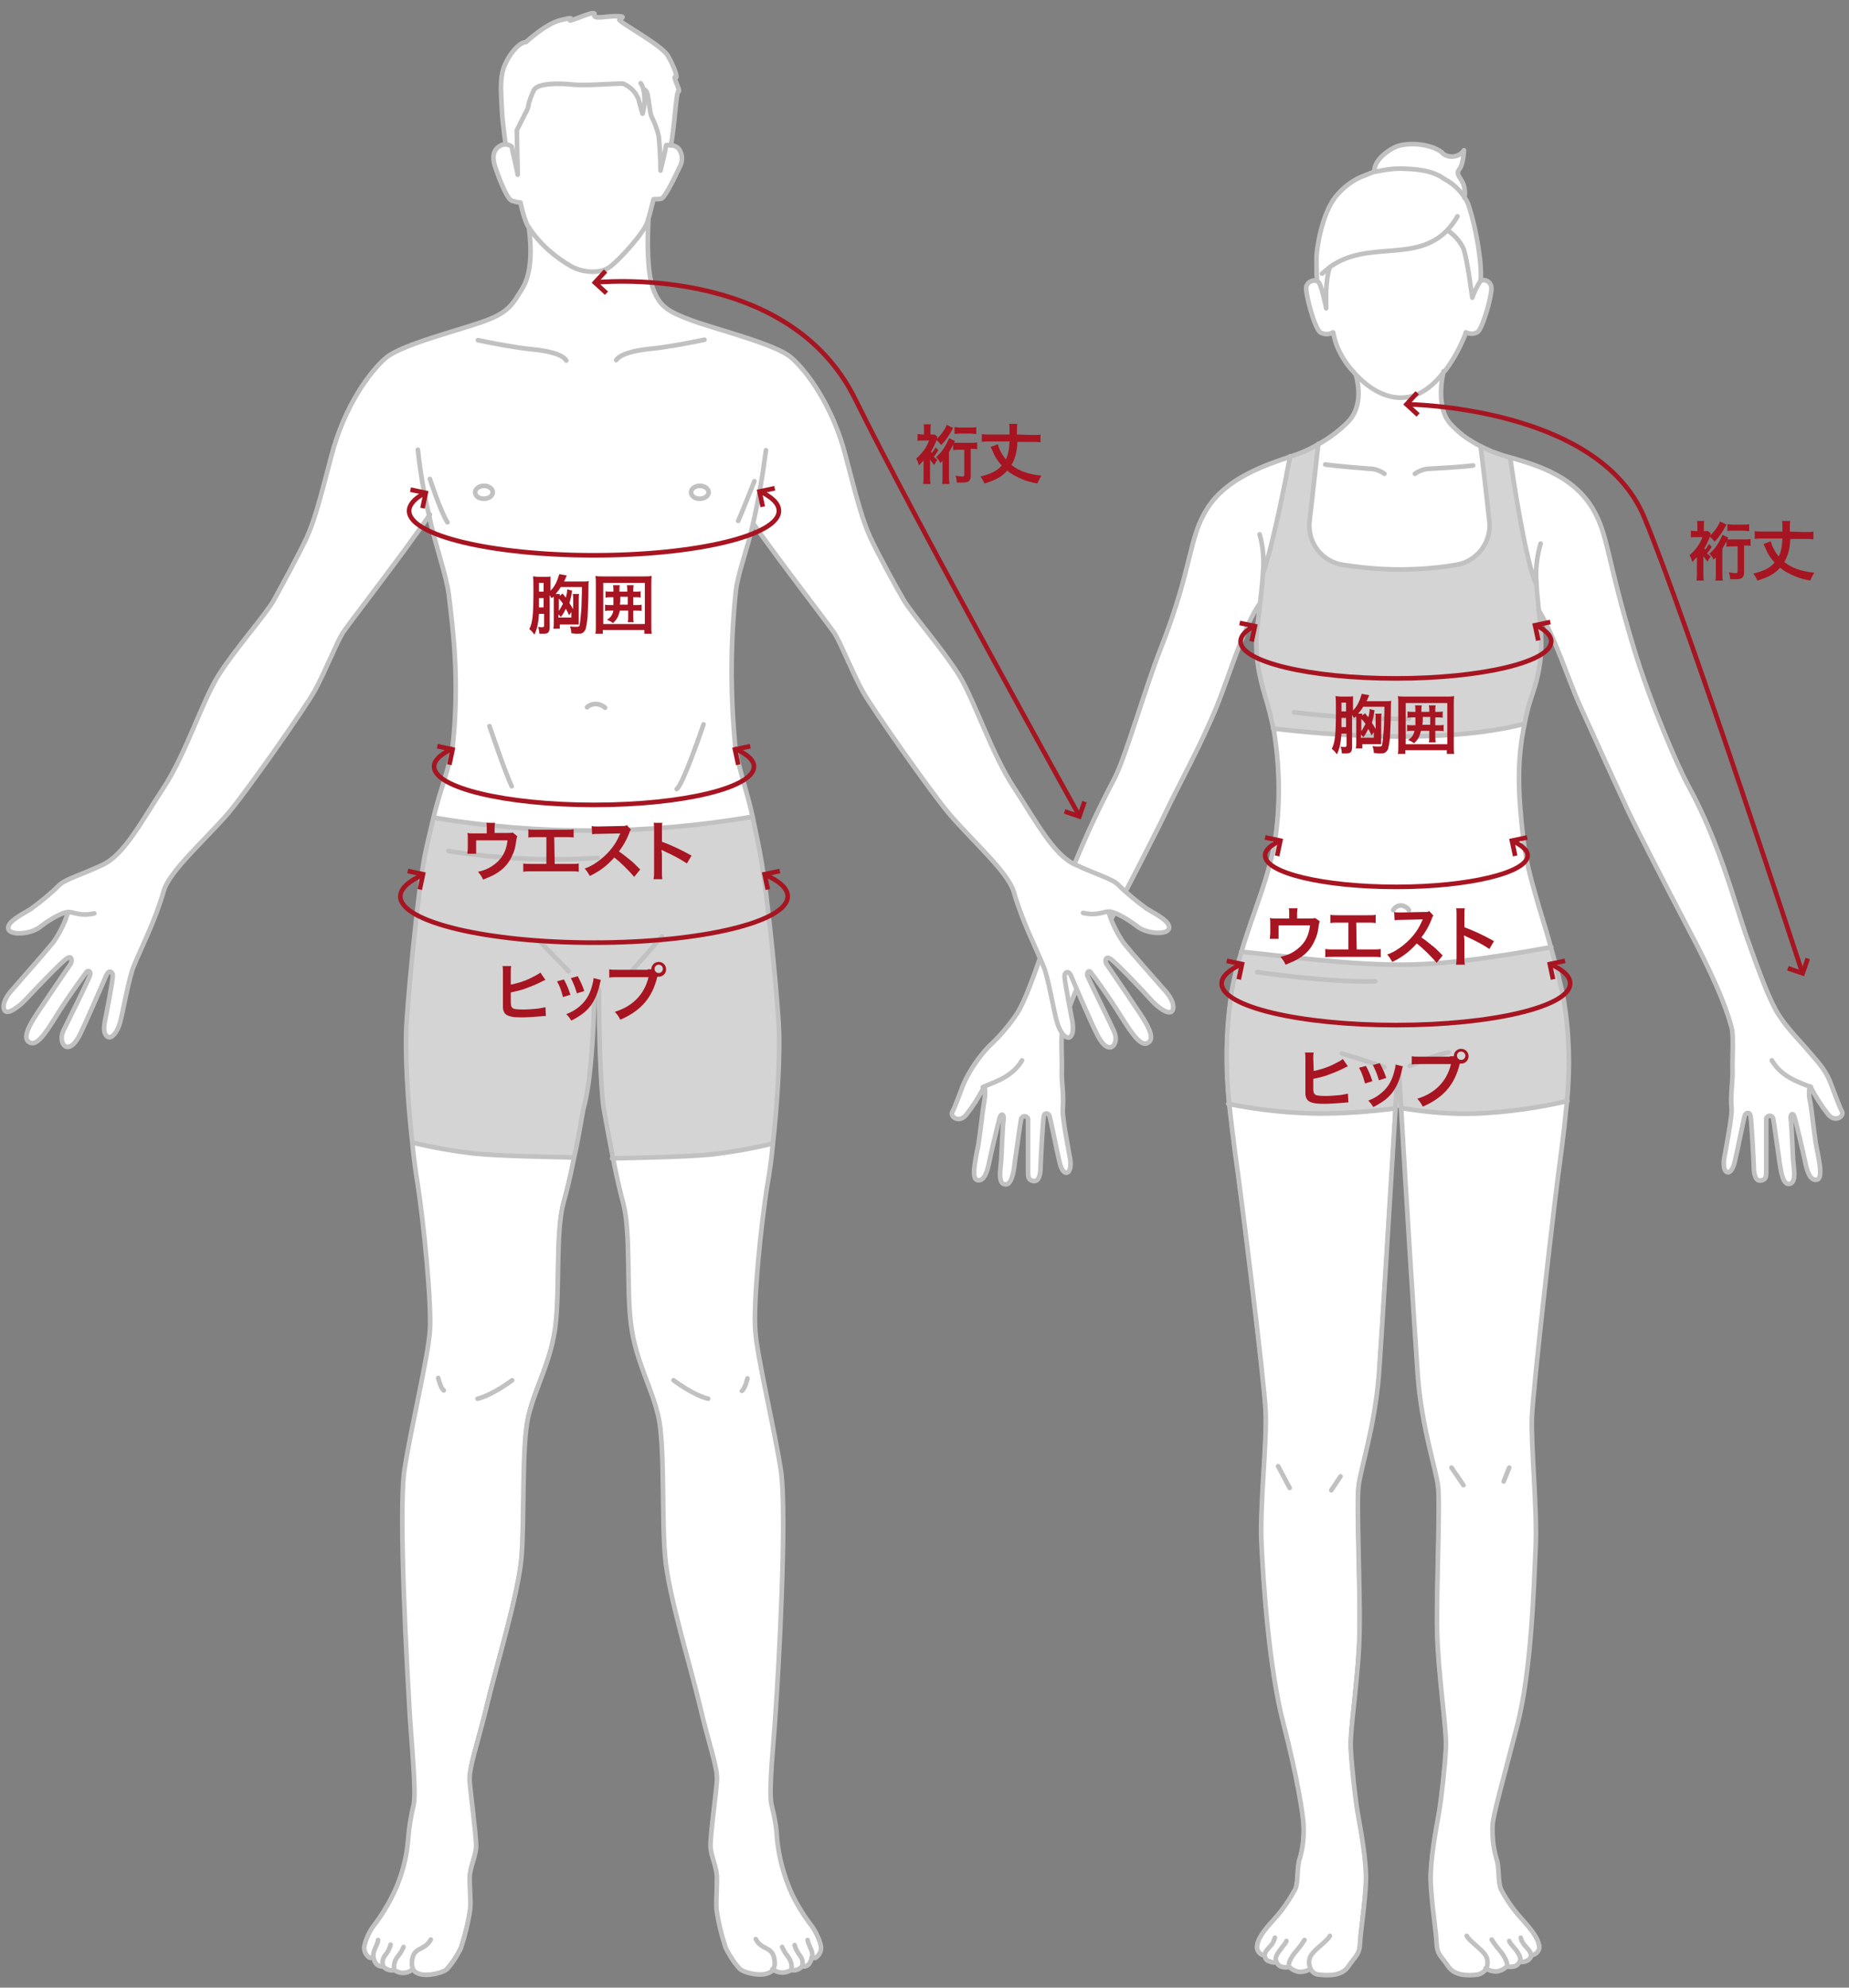 <?xml version="1.0" encoding="utf-8"?>
<!-- Generator: Adobe Illustrator 25.0.1, SVG Export Plug-In . SVG Version: 6.00 Build 0)  -->
<svg version="1.1" id="レイヤー_1" xmlns="http://www.w3.org/2000/svg" xmlns:xlink="http://www.w3.org/1999/xlink" x="0px"
	 y="0px" viewBox="0 0 400 430" style="enable-background:new 0 0 400 430;" xml:space="preserve">
<rect x="0" y="0" width="400" height="430" fill="#808080" stroke="none"/>
<style type="text/css">
	.st0{fill:#FFFFFF;}
	.st1{fill:#D3D4D3;}
	.st2{fill:none;stroke:#C1C1C1;stroke-linecap:round;stroke-linejoin:round;}
	.st3{fill:none;stroke:#A61521;stroke-miterlimit:10;}
	.st4{enable-background:new    ;}
	.st5{fill:#A61521;}
	.st6{fill:none;}
</style>
<g transform="translate(557.281 3314.868)">
	<path class="st0" d="M-240.7-3261.1"/>
	<path class="st0" d="M-275.2-2895.2L-275.2-2895.2L-275.2-2895.2z"/>
	<path class="st0" d="M-246.7-2896.1c0.1,0.7,0.1,1.3,0.1,1.7c0.1,2.4,1.1,2.8,2.5,4.9c1.4,2.1,4.3,2,6.2,1.8c0.9,0,1.6-0.5,2-1.3
		c0.7,0.5,1.5,0.7,2.3,0.7c0.9-0.1,1.7-0.5,2.3-1.1c0.6,0.2,1.3,0.1,1.9-0.1c0.4-0.2,0.7-0.6,0.9-1c0,0,0.5,0.4,1.5-0.1
		c0.5-0.2,0.9-0.7,1-1.2c1-0.1,1.8-1,1.7-2c0-0.1,0-0.2-0.1-0.3c-0.3-1.8-2.3-4-3.9-5.8c-1.7-1.9-3.1-3.9-4.3-6.2
		c-0.7-1.6-0.3-4.9-1-6.7c-0.7-2.4-0.9-4.8-0.8-7.2c0.1-2.1,2.2-9.5,5.3-21.4s3.6-29.8,4-38.3s-1-21.7-0.8-28.5s5-48.1,6.3-57
		c0.4-3,0.9-7.4,1.3-11.4c0.7-7.3,0.5-14.7-0.7-21.9c-0.6-3.1-1.6-7.1-2.8-11.4c-1.1-4.1-2.4-7.9-3.4-11.6c-0.6-2-1.1-4.1-1.6-6.1
		c-0.4-1.7-0.7-3.4-0.9-5.2c-1.2-10.2-1.5-17.3,0.2-25.3c0.4-2.3,1-4.5,1.8-6.8l0.4-1.4c2.1-7,1.3-11.8,0.8-16.5
		c3.3,5.2,7,16.4,8.8,20.3c3.6,8,8.4,18.5,10.4,22.8s9.4,18.6,12.5,24.5s8.1,15.3,10.1,22.8c0.5,1.8,0.1,6.9,0.2,9.3
		c0.1,2.4-0.5,4.9-0.2,8.4c0.1,1.7-1.3,8.8-1.6,10.6s0.1,3.1,0.9,3s1.3-1.7,1.5-2.8s1.9-9.2,2.1-9.6c0.2-0.4,1-0.8,1.2,0.2
		s0.7,10.1,0.7,11.1s0.2,3.1,1.5,2.9s1.2-1,1.2-2.6s0-9.4,0-10.5c-0.1-0.4,0.2-0.8,0.6-0.9c0.4-0.1,0.8,0.2,0.9,0.6l0,0
		c0.2,0.9,1.1,7.7,1.4,9.6c0.3,1.9,0.7,4.9,2.2,4.5s0.8-3.6,0.7-5.3s-0.3-7.4-0.5-8.6s0.5-1.6,0.8-0.6s1.9,7.7,2.3,9.7
		c0.4,2,1.1,4.3,2.6,3.9c1.5-0.4,0.1-5.5-0.3-8c-0.4-2.5-0.8-6.5-1.2-8.9c-0.3-1.1-0.3-2.1-0.1-3.2l0.2,0.1l-0.2-0.1
		c0.1-0.1,0.1,0,0.2,0.1c1.1,2.1,2.3,4,3.8,5.9c1.6,1.9,3.5,0.3,3-0.6c-0.5-0.9-1.4-3.3-2.4-6s-2.4-4.3-4.5-6.7
		c-1.8-2.2-5-5.3-6.9-8.4c-1.9-3.1-4-8.7-6.7-16.3c-2.7-7.6-6-20.8-12.7-33c-2.5-4.6-8.2-17.9-11.8-29.7c-5.7-18.9-5.5-23.5-8.2-29
		c-4.1-8.3-12.6-10.7-18.8-12.5c-1.3-0.3-2.5-0.8-3.7-1.2c-0.9-0.4-1.8-0.8-2.6-1.2c-0.7-0.3-1.3-0.7-1.9-1.1
		c-0.6-0.4-1.2-0.8-1.8-1.2c-1-0.8-1.9-1.6-2.8-2.6c-2.3-2.6-2.3-7.4-1.4-11.3c0.1-0.1,0.2-0.2,0.3-0.3l0,0c1.7-2.4,3.2-5,4.3-7.7
		c0.1-0.1,0.1-0.2,0.1-0.4l0,0c0.8,0.4,1.8,0.4,2.6-0.1c1.2-0.9,3.3-8.5,2.9-9.9c-0.2-0.8-0.8-1.3-1.6-1.3h-0.1
		c-0.3,0-0.5,0.1-0.7,0.2l-0.1,0.1l0.1-0.1c0.4-3.8-1.1-11.9-2.5-16.1c-0.2-0.7-0.5-1.3-0.9-1.9c0.2-1,0.1-2-0.2-2.9
		c-0.5-1.4-1.8-2.2-0.9-3.3s1-4.1,1-4.1c-0.9,1.4-2.9,1.8-4.3,0.9c-0.2-0.1-0.3-0.2-0.4-0.4c-2.9-2.2-7.9-2.1-9.9-1.3
		c-1.5,0.6-4.9,2.8-4.8,5.5c-0.8,0.2-1.5,0.5-2.2,0.8c-2.6,0.9-4.8,2.6-6.5,4.7c-3.1,4-4.1,11.6-4.1,13.2c0,0.6,0,2.9,0.1,4.8
		c-0.1,0-0.2,0-0.3,0h-0.1c-0.7,0.1-1.3,0.6-1.5,1.3c-0.4,1.4,1.8,9,3,9.9c0.9,0.5,1.9,0.5,2.8,0c0.2,0.9,0.4,1.7,0.5,2
		c0.7,2.2,1.9,4.3,3.4,6l0,0l0.1,0.1c0.2,0.3,0.5,0.6,0.7,0.8c1,3.6,0.9,7.5-1.6,10.2c-1.2,1.3-2.6,2.4-4.1,3.4
		c-0.8,0.5-1.6,1-2.4,1.5c-1.2,0.6-2.3,1.2-3.6,1.8c-0.8,0.3-1.6,0.6-2.5,0.9c-5.6,1.9-13.6,4.6-17.8,11c-4.2,6.5-3,12.4-10.2,30.5
		c-3.4,8.6-7.6,23.5-10,28.1c-8.2,15.5-12,27.3-14.7,34.9s-4.5,13-6.4,16c-1.7,2.6-3.7,4.9-6,7c-2.3,2.4-4.2,5.3-5.6,8.3
		c-1,2.6-1.9,5-2.4,6s1.4,2.5,3,0.6c1.4-1.8,2.7-3.8,3.8-5.9c0.1-0.2,0.1-0.2,0.2-0.1l0,0c0.2,1.1,0.2,2.2-0.1,3.2
		c-0.4,2.4-0.8,6.4-1.2,8.9s-1.8,7.6-0.3,8s2.2-1.9,2.6-3.9s2-8.7,2.3-9.7s1-0.6,0.8,0.6s-0.4,6.9-0.5,8.6c-0.1,1.7-0.9,5,0.7,5.3
		s2-2.6,2.2-4.5s1.1-8.7,1.4-9.6c0.1-0.4,0.4-0.7,0.9-0.6s0.7,0.4,0.6,0.9l0,0c0,1.1,0,8.9,0,10.5s-0.1,2.5,1.2,2.6s1.5-1.9,1.5-2.9
		s0.6-10.2,0.7-11.1c0.1-0.9,1-0.6,1.2-0.2s1.8,8.5,2.1,9.6s0.7,2.8,1.5,2.8s1.3-1.3,0.9-3s-1.7-8.8-1.6-10.6c0.2-3.4-0.3-6-0.2-8.4
		s-0.3-7.5,0.2-9.3c2-7.5,7-16.9,10.1-22.8c3.1-5.9,10.6-20.2,12.5-24.5s7.7-14.6,11.1-23.2c2.9-7.4,5.6-16.5,8.9-21.3l0,0l0,0l0,0
		l0,0l0,0l0,0c-0.7,6.3-1.9,10.1,1.1,20.3c0,0,0,0,0,0.1c0.7,2.2,1.2,4.4,1.7,6.6c1.3,7.6,1.5,15.4,0.5,23c-0.2,1.7-0.6,3.5-1,5.2
		c-1.6,6.8-4.4,13.1-6.4,20c-1,3.2-1.8,6.4-2.3,9.7c-1.1,7.7-1.2,15.5-0.4,23.2c0.4,3.7,0.9,7.8,1.3,10.8c1.1,7.4,6.3,49,6.6,55.9
		c0.3,6.9-1.3,20.1-0.9,28.6c0.4,8.5,1.6,26.7,4.7,38.7c3.1,12,4.3,20,4.4,22.1c0.1,2.4-0.1,4.9-0.8,7.2c-0.7,1.9-0.3,5.2-1,6.7
		c-1.2,2.2-2.6,4.3-4.3,6.2c-1.6,1.8-3.6,3.9-3.9,5.8c-0.3,1,0.3,2,1.3,2.3c0.1,0,0.2,0.1,0.3,0.1c0.1,0.6,0.4,1.1,1,1.2
		c1,0.5,1.5,0.1,1.5,0.1c0.2,0.4,0.5,0.8,0.9,1c0.6,0.2,1.3,0.3,1.9,0.1c0.6,0.6,1.4,1,2.3,1.1c0.8,0,1.6-0.2,2.3-0.7
		c0.4,0.7,1.2,1.2,2,1.3c1.9,0.2,4.8,0.3,6.2-1.8s2.4-2.5,2.5-4.9c0-0.4,0.1-1,0.1-1.7c0.3-3.1,1.1-8.5,1.2-12
		c0.1-4.3-1.1-10.8-1.7-14.1c-0.6-3.3-1.4-10.6-1.6-14.6s1.7-15.8,1.9-25.1c0.2-9.3-0.7-27.5-0.2-31.5s3.6-12.9,4.4-24.1
		c0.6-8.4,2.6-41.5,3.6-57.7c0.2-3.4,0.4-6.2,0.4-8c0-0.1,0.1-0.2,0.2-0.2s0.2,0.1,0.2,0.2c0.1,1.8,0.2,4.5,0.4,7.9
		c1,16.2,3,49.4,3.6,57.8c0.9,11.2,3.9,20.1,4.4,24.1s-0.4,22.2-0.2,31.5s2.1,21.1,1.9,25.1s-1,11.3-1.6,14.6s-1.8,9.8-1.7,14.1
		C-247.7-2904.6-247.1-2899.2-246.7-2896.1"/>
</g>
<path class="st1" d="M284.8,96c-1.2,0.6-2.3,1.2-3.6,1.8c-0.8,0.3-1.6,0.6-2.5,0.9c-0.8,4.1-3.5,18.6-5.9,25.5l0,0
	c-0.1,2-0.4,4.2-0.6,6.4l0,0l0,0c-0.7,6.3-1.9,10.1,1.2,20.4c0.7,2.2,1.2,4.4,1.7,6.6c10.9,1.3,36.5,3.6,54.4-1
	c0.4-2.3,1-4.5,1.8-6.8c2.6-7.7,1.8-12.8,1.3-17.9c-0.2-1.9-0.4-3.7-0.5-5.5c-2.3-5.3-4.9-22.4-5.6-27.4c-1.3-0.3-2.5-0.8-3.7-1.2
	c-0.9-0.4-1.8-0.8-2.6-1.2c0.6,5.4,1.2,10.8,1.9,16.3c0.5,4.5-2.6,8.7-7.2,9.4c-4.1,0.7-8.2,1-12.3,1c-4.1,0-8.2-0.4-12.2-1
	c-4.5-0.7-7.7-4.8-7.2-9.4L284.8,96z"/>
<path class="st1" d="M303,239.6c5.4,0.9,10.9,1.4,16.4,1.2c6.6-0.3,13.1-1.2,19.6-2.7c0.7-7.3,0.5-14.7-0.7-21.9
	c-0.6-3.1-1.6-7.1-2.8-11.4c-6.6,1.3-21.1,3.8-32.2,3.8c-13,0-26.2-2-34.9-2.8c-1,3.2-1.8,6.4-2.3,9.7c-1.1,7.7-1.2,15.5-0.4,23.2
	c6.4,1.3,12.9,2,19.5,2.1c5.5,0,11.1-0.4,16.6-1.1"/>
<path class="st2" d="M272.5,130.6c-3.3,4.8-6,13.8-8.9,21.3c-3.4,8.6-9.1,18.9-11.1,23.2s-9.4,18.6-12.5,24.5
	c-3.2,5.9-8.1,15.3-10.1,22.8c-0.5,1.8-0.1,6.9-0.2,9.3c-0.1,2.4,0.5,4.9,0.2,8.4c-0.1,1.7,1.3,8.8,1.6,10.6c0.3,1.7-0.1,3.1-0.9,3
	s-1.3-1.7-1.5-2.8c-0.3-1.1-1.9-9.2-2.1-9.6s-1-0.8-1.2,0.2s-0.7,10.1-0.7,11.1s-0.2,3.1-1.5,2.9c-1.3-0.2-1.2-1-1.2-2.6
	s0-9.4,0-10.5c0.1-0.4-0.2-0.8-0.6-0.9s-0.8,0.2-0.9,0.6l0,0c-0.2,0.9-1.1,7.7-1.4,9.6c-0.2,1.9-0.7,4.9-2.2,4.5
	c-1.5-0.3-0.8-3.6-0.7-5.3s0.3-7.4,0.5-8.6c0.2-1.2-0.5-1.6-0.8-0.6s-1.9,7.7-2.3,9.7s-1.1,4.3-2.6,3.9s-0.1-5.5,0.3-8
	s0.8-6.5,1.2-8.9c0.2-1.1,0.3-2.1,0.1-3.2c-0.1-0.1-0.1-0.1-0.2,0.1c-1.1,2.1-2.3,4-3.8,5.9c-1.6,1.9-3.5,0.3-3-0.6s1.4-3.3,2.4-6
	c1.4-3.1,3.3-5.9,5.6-8.3c2.3-2.1,4.3-4.5,6-7c1.9-3,3.7-8.4,6.4-16c2.7-7.6,6.5-19.4,14.7-34.9c2.4-4.6,6.6-19.5,10-28.1
	c7.1-18.1,5.9-23.9,10.2-30.5c4.2-6.4,12.2-9.1,17.8-11c0.9-0.3,1.8-0.6,2.5-0.9c1.2-0.5,2.4-1.1,3.6-1.8c2.4-1.3,4.6-3,6.5-4.9
	c2.5-2.7,2.6-6.6,1.6-10.2 M212.6,235.2l0.2-0.1c2.9-1.2,6.3-2.3,8.3-5.7 M332.8,131.9c3.3,5.2,7,16.4,8.8,20.3
	c3.6,8,8.4,18.5,10.4,22.8s9.4,18.6,12.5,24.5s8.1,15.3,10.1,22.8c0.5,1.8,0.1,6.9,0.2,9.3c0.1,2.4-0.5,4.9-0.2,8.4
	c0.1,1.7-1.3,8.8-1.6,10.6s0.1,3.1,0.9,3s1.3-1.7,1.5-2.8c0.3-1.1,1.9-9.2,2.1-9.6s1-0.8,1.2,0.2c0.2,0.9,0.7,10.1,0.7,11.1
	s0.2,3.1,1.5,2.9s1.2-1,1.2-2.6s0-9.4,0-10.5c-0.1-0.4,0.2-0.8,0.6-0.9c0.4-0.1,0.8,0.2,0.9,0.6l0,0c0.2,0.9,1.1,7.7,1.4,9.6
	s0.7,4.9,2.2,4.5c1.5-0.3,0.8-3.6,0.7-5.3c-0.1-1.7-0.3-7.4-0.5-8.6c-0.2-1.2,0.5-1.6,0.8-0.6s1.9,7.7,2.3,9.7s1.1,4.3,2.6,3.9
	s0.1-5.5-0.3-8s-0.8-6.5-1.2-8.9c-0.3-1.1-0.3-2.1-0.1-3.2c0.1-0.1,0.2-0.1,0.2,0.1c1.1,2.1,2.3,4,3.8,5.9c1.6,1.9,3.5,0.3,3-0.6
	s-1.4-3.3-2.4-6s-2.4-4.3-4.5-6.7c-1.8-2.2-5-5.3-6.9-8.4c-1.9-3-4-8.7-6.7-16.3s-6-20.8-12.7-33c-2.5-4.6-8.2-17.9-11.8-29.7
	c-5.7-18.9-5.5-23.5-8.2-29c-4.1-8.3-12.6-10.7-18.8-12.5c-1.3-0.3-2.5-0.8-3.7-1.2c-0.9-0.4-1.8-0.8-2.6-1.2
	c-1.3-0.7-2.5-1.4-3.7-2.3c-1-0.8-1.9-1.6-2.8-2.6c-2.3-2.6-2.3-7.4-1.4-11.3 M383.3,229.4c2,3.4,5.4,4.6,8.3,5.7l0.2,0.1
	 M272.5,115.6c0.8,2.8,1,5.7,0.7,8.6l0,0c-0.1,2-0.4,4.2-0.6,6.4l0,0l0,0c-0.7,6.3-1.9,10.1,1.2,20.4c0.7,2.2,1.2,4.4,1.7,6.6
	c1.3,7.6,1.5,15.4,0.5,23c-1.2,8.8-4.9,16.6-7.4,25.2c-1,3.2-1.8,6.4-2.3,9.7c-1.1,7.7-1.2,15.5-0.4,23.2c0.4,3.7,0.9,7.8,1.3,10.8
	c1.1,7.4,6.3,49,6.6,55.9c0.3,6.8-1.3,20.1-0.9,28.6s1.6,26.7,4.7,38.7s4.3,20,4.4,22.1c0.1,2.4-0.1,4.9-0.8,7.2
	c-0.7,1.9-0.3,5.2-1,6.7c-1.2,2.2-2.6,4.3-4.3,6.2c-1.6,1.8-3.6,3.9-3.9,5.8c-0.3,1,0.3,2,1.3,2.3c0.1,0,0.2,0.1,0.3,0.1
	c0.1,0.6,0.4,1.1,1,1.2c1,0.5,1.5,0.1,1.5,0.1c0.2,0.4,0.5,0.8,0.9,1c0.6,0.2,1.3,0.3,1.9,0.1c0.6,0.6,1.4,1,2.3,1.1
	c0.8,0,1.6-0.2,2.3-0.7 M282.2,419.7c-0.5,0.8-1.1,1.6-1.7,2.3c-1.4,1.6-1.9,2.9-1.6,3.5 M278.3,419.9c0,0.3-0.7,1-1.4,2
	c-0.8,1-1.1,1.8-0.8,2.4 M275.8,419.2c-0.2,0.6-0.4,1.2-0.8,1.6c-0.6,0.7-1.4,1.4-1.4,2.2 M321.4,425.8c0.7,0.5,1.5,0.7,2.3,0.7
	c0.9-0.1,1.7-0.5,2.3-1.1c0.6,0.2,1.3,0.1,1.9-0.1c0.4-0.2,0.7-0.6,0.9-1c0,0,0.5,0.4,1.5-0.1c0.5-0.2,0.9-0.7,1-1.2
	c1-0.1,1.8-1,1.7-2c0-0.1,0-0.2-0.1-0.3c-0.3-1.8-2.3-4-3.9-5.8c-1.7-1.9-3.1-3.9-4.3-6.2c-0.7-1.6-0.3-4.9-1-6.7
	c-0.7-2.4-0.9-4.8-0.8-7.2c0.1-2.1,2.2-9.5,5.3-21.4s3.6-29.8,4-38.3s-1-21.7-0.8-28.5c0.3-6.8,5-48.1,6.3-57
	c0.4-3,0.9-7.4,1.3-11.4c0.7-7.3,0.5-14.7-0.7-21.9c-0.6-3.1-1.6-7.1-2.8-11.4c-1.1-4.1-2.4-7.9-3.4-11.6c-1.1-3.7-2-7.5-2.5-11.3
	c-1.2-10.2-1.5-17.3,0.2-25.3c0.4-2.3,1-4.5,1.8-6.8c2.6-7.7,1.8-12.8,1.3-17.9c-0.2-1.9-0.4-3.7-0.5-5.5c0-0.7-0.1-1.4-0.1-2
	c0-2.3,0.3-4.6,1-6.9 M317.3,418.8c0.7,1.4,4.1,3.3,4.4,5c0.2,0.7,0.1,1.5-0.2,2.1c-0.4,0.7-1.2,1.2-2,1.3c-1.9,0.2-4.8,0.3-6.2-1.8
	s-2.4-2.5-2.5-4.9s-1.2-9.4-1.3-13.7c-0.1-4.3,1.1-10.8,1.7-14.1s1.4-10.6,1.6-14.6s-1.7-15.8-1.9-25.1s0.7-27.5,0.2-31.5
	c-0.5-3.9-3.6-12.9-4.4-24.1c-0.6-8.4-2.7-41.7-3.6-57.8c-0.2-3.4-0.4-6.1-0.4-7.9c0-0.1-0.1-0.2-0.2-0.2s-0.2,0.1-0.2,0.2
	c-0.1,1.8-0.2,4.6-0.4,8c-1,16.2-3,49.3-3.6,57.7c-0.9,11.2-3.9,20.1-4.4,24.1c-0.5,3.9,0.4,22.2,0.2,31.5
	c-0.1,9.2-2.1,21.1-1.9,25.1s1,11.3,1.6,14.6c0.6,3.3,1.8,9.8,1.7,14.1c-0.1,4.3-1.2,11.3-1.3,13.7c-0.1,2.4-1.1,2.8-2.5,4.9
	s-4.3,2-6.2,1.8c-0.9,0-1.6-0.5-2-1.3c-0.3-0.7-0.4-1.4-0.2-2.1c0.3-1.7,3.7-3.6,4.4-5 M326,425.4c0.2-0.5-0.2-1.8-1.6-3.5
	c-0.6-0.7-1.2-1.5-1.7-2.3 M328.8,424.3c0.3-0.7-0.1-1.4-0.8-2.4c-0.8-1-1.5-1.7-1.5-2 M331.2,423c0-0.8-0.8-1.5-1.4-2.2
	c-0.4-0.5-0.7-1-0.8-1.6 M268.5,205.9c8.7,0.8,21.9,2.8,34.9,2.8c11.1,0,25.6-2.6,32.2-3.8 M265.7,238.8c6.4,1.3,12.9,2,19.5,2.1
	c5.5,0,11.1-0.4,16.6-1.1 M303.1,239.7c5.4,0.9,10.9,1.4,16.4,1.2c6.6-0.3,13.1-1.2,19.6-2.7 M299.5,230.9c-1.3-0.6-9.2-3-9.2-3
	 M299.5,102.5c-1-0.7-2.1-1.1-3.3-1.1c-1.4-0.1-6.4-0.5-9.5-0.9 M318.7,100.7c-3.1,0.4-7.9,0.6-9.3,0.7c-1.2,0-2.3,0.4-3.3,1.1
	 M273.2,124.2L273.2,124.2c2.4-7,5.1-21.4,5.9-25.5 M326.7,99c0.7,5,3.3,22.1,5.6,27.4 M285.2,96l-1.9,16.8
	c-0.5,4.6,2.7,8.7,7.2,9.4c4,0.6,8.1,1,12.2,1s8.2-0.3,12.3-1c4.5-0.7,7.7-4.9,7.2-9.4c-0.6-5.4-1.2-10.8-1.9-16.3 M275.4,157.6
	c10.9,1.3,36.5,3.6,54.4-1 M304.8,196.9c-0.3-0.5-0.9-0.9-1.5-1c-0.8-0.1-1.5,0.3-1.9,1 M279.9,154.1c8.3,1,16.6,1.5,24.9,1.4
	 M272,210.3c0,0,15.3,2.3,25.5,2 M276.5,317.2l2.5,4.7 M290,319.4l-2,3 M314,317.5l2.6,3.8 M326.5,317.5l-1.2,3 M313.4,227.7
	c-2.3,0.2-8.4,2.9-8.4,2.9 M286,59.2c0.6-0.5,1.2-1,1.8-1.5c8.2-5.8,18.5-0.8,25.3-7.9c0.8-0.9,1.6-1.9,2.2-3 M313.1,49.8
	c1.5,1,2.7,2.3,3.5,4c0.8,2.1,1.9,10.6,1.9,10.6c0.4-1.2,1-2.4,1.7-3.5c0,0,0-0.1,0.1-0.1c0.4-3.8-1.1-11.9-2.5-16.1
	c-0.2-0.7-0.5-1.3-0.9-1.9c-1.1-1.7-2.6-3.1-4.3-4c-0.4-0.2-0.7-0.5-1.1-0.7c-1.9-1-4.1-1.5-7.8-1.6c-1.7-0.1-3.3,0.1-4.9,0.4
	c-0.3,0.1-0.7,0.1-1,0.2c0,0-0.1,0-0.2,0c-0.8,0.2-1.5,0.5-2.2,0.8c-2.6,0.9-4.8,2.6-6.5,4.7c-3.1,4-4.1,11.6-4.1,13.2
	c0,0.6,0,2.9,0.1,4.8 M316.8,42.8c0.2-1,0.1-2-0.2-2.9c-0.5-1.4-1.8-2.2-0.9-3.3s1-4.1,1-4.1c-0.9,1.4-2.9,1.8-4.3,0.9
	c-0.2-0.1-0.3-0.2-0.4-0.4c-2.9-2.2-7.9-2.1-9.9-1.3c-1.5,0.6-4.9,2.8-4.8,5.5 M320.2,60.8c0.2-0.1,0.5-0.2,0.7-0.2h0.1
	c0.8,0,1.4,0.6,1.6,1.3c0.4,1.4-1.8,9-2.9,9.9c-0.8,0.5-1.7,0.5-2.6,0.1l0,0c0,0.1-0.1,0.2-0.1,0.4c-1.1,2.8-2.5,5.4-4.3,7.8l0,0
	c-0.1,0.1-0.2,0.2-0.3,0.3c-2.1,2.8-5,5.3-8.5,5.6c-4,0.4-7.9-2-10.8-5.2c-0.2-0.3-0.5-0.6-0.7-0.8l-0.1-0.1l0,0
	c-1.5-1.8-2.7-3.8-3.4-6c-0.1-0.3-0.3-1.1-0.5-2l0,0l0,0c-0.9,0.5-1.9,0.5-2.8,0c-1.2-0.9-3.3-8.5-3-9.9c0.2-0.7,0.8-1.2,1.5-1.3
	h0.1c0.1,0,0.2,0,0.3,0c0.2,0,0.5,0.1,0.7,0.3c0.6,0.4,1.6,5.1,1.7,5.7c0-0.6-0.3-5.9,0.8-8.9"/>
<g transform="translate(557.281 3314.868)">
	<path class="st3" d="M-252.9-3227.4c0,0,41.3,0.4,51.3,24.4c9.4,22.6,34.2,98.5,34.2,98.5"/>
	<path class="st3" d="M-250.5-3225.1l-2.5-2.3l2.3-2.5"/>
	<path class="st3" d="M-166.2-3107.5l-1.1,3.2l-3.2-1.1"/>
</g>
<g class="st4">
	<path class="st5" d="M292.9,155.3c-0.2-0.3-0.2-0.4-0.4-0.6v6.9c0,0.6-0.1,1-0.4,1.2c-0.2,0.2-0.6,0.2-1.3,0.2c-0.1,0-0.3,0-0.5,0
		c-0.1-0.7-0.1-1-0.3-1.5c0.4,0.1,0.7,0.1,0.9,0.1c0.3,0,0.4-0.1,0.4-0.4v-2.5h-1.1c-0.1,1.3-0.2,2-0.4,2.9c-0.2,0.7-0.3,1-0.6,1.6
		c-0.3-0.5-0.7-0.9-1.1-1.2c0.7-1.3,0.9-3,0.9-8.2c0-2.2,0-2.5-0.1-3.2c0.4,0,0.8,0.1,1.3,0.1h1.3c0.6,0,0.9,0,1.2-0.1
		c0,0.3,0,0.5,0,1.2v1.9c0.7-0.7,1.1-1.4,1.5-2.4c0.2-0.5,0.3-1,0.4-1.2l1.6,0.3c0,0.1-0.2,0.4-0.3,0.7c0,0.1-0.1,0.3-0.3,0.6h4.2
		c0.5,0,0.8,0,1.2-0.1c-0.1,0.4-0.1,0.4-0.1,1.5c0,2.1-0.1,4.7-0.2,6.4c-0.1,1.1-0.3,2.1-0.4,2.5c-0.2,0.4-0.4,0.7-0.8,0.9
		c-0.2,0.1-0.6,0.1-1.2,0.1c-0.2,0-0.2,0-1.1-0.1c0-0.5-0.1-1-0.3-1.5c0.5,0.1,0.9,0.1,1.5,0.1c0.4,0,0.6-0.1,0.6-0.4
		c0.1-0.5,0.3-2.3,0.4-4.1c0-1.1,0.1-2.5,0.1-4.1h-4.6c-0.4,0.7-0.7,1-1.1,1.5h0.9c0,0.2,0,0.2,0,0.4l0.6-0.5
		c0.4,0.5,0.5,0.6,0.7,0.9c0.2-0.7,0.3-1.2,0.3-1.8l1.1,0.3c-0.1,0.2-0.1,0.2-0.2,1c-0.1,0.6-0.3,1.1-0.4,1.7
		c0.4,0.6,0.5,0.8,0.8,1.3v-2.2c0-0.4,0-0.8-0.1-1.1h1.4c-0.1,0.3-0.1,0.6-0.1,1.2v4.1c0,0.6,0,1,0,1.3c-0.4,0-0.8,0-1.2,0h-2.9v0.9
		h-1.4c0.1-0.5,0.1-0.8,0.1-1.5v-4.6c0-0.3,0-0.5,0-0.8L292.9,155.3z M290.2,155.3v2h1v-2H290.2z M291.2,152h-1v1.8v0.1h1V152z
		 M294.5,158.2c0.3-0.5,0.6-1,0.9-1.6c-0.3-0.4-0.5-0.7-0.9-1.1V158.2z M296.7,159.1c-0.3-0.7-0.4-0.9-0.7-1.4
		c-0.3,0.6-0.5,1.1-1.1,1.8c-0.1-0.2-0.1-0.2-0.5-0.6v0.7h2.8v-1.2L296.7,159.1z"/>
	<path class="st5" d="M313,163.1v-0.8h-9v0.8h-1.6c0.1-0.4,0.1-1,0.1-1.8v-9c0-0.7,0-1.2-0.1-1.7c0.5,0.1,1,0.1,1.7,0.1h8.8
		c0.7,0,1.1,0,1.7-0.1c-0.1,0.5-0.1,1-0.1,1.7v9c0,0.8,0,1.4,0.1,1.8H313z M304.1,161h9v-8.9h-9V161z M305.5,158.1
		c-0.5,0-0.8,0-1.1,0.1v-1.4c0.3,0.1,0.6,0.1,1.1,0.1h0.7c0-0.6,0-0.9,0-1.7h-0.6c-0.5,0-0.7,0-1.1,0.1v-1.4
		c0.3,0.1,0.5,0.1,1.1,0.1h0.6v-0.4c0-0.4,0-0.7-0.1-1h1.5c-0.1,0.3-0.1,0.5-0.1,0.9v0.5h1.7v-0.4c0-0.4,0-0.7-0.1-1h1.5
		c-0.1,0.3-0.1,0.6-0.1,1v0.4h0.5c0.6,0,0.8,0,1.1-0.1v1.4c-0.3-0.1-0.6-0.1-1.1-0.1h-0.5v1.7h0.7c0.5,0,0.8,0,1.1-0.1v1.4
		c-0.3-0.1-0.6-0.1-1.1-0.1h-0.7v1.3c0,0.5,0,0.9,0.1,1.2h-1.5c0.1-0.4,0.1-0.7,0.1-1.2v-1.3h-1.8c-0.3,1.2-0.6,1.9-1.5,2.7
		c-0.4-0.3-0.7-0.5-1.3-0.7c0.9-0.6,1.2-1.1,1.4-2C306,158.1,305.5,158.1,305.5,158.1z M307.8,155.1c0,0.8,0,1.1-0.1,1.7h1.7v-1.7
		H307.8z"/>
</g>
<g class="st4">
	<path class="st5" d="M285.5,199.3c-0.1,0.3-0.1,0.3-0.2,0.8c-0.2,1.6-0.4,2.4-0.9,3.4c-0.7,1.6-1.8,2.9-3.5,3.9
		c-0.8,0.5-1.6,0.8-2.8,1.3c-0.3-0.7-0.5-1-1.1-1.7c1.3-0.3,2.1-0.6,3-1.2c2-1.3,3.1-3,3.4-5.6h-6.8v1.8c0,0.4,0,0.8,0,1.1h-1.9
		c0-0.3,0.1-0.8,0.1-1.2v-2c0-0.6,0-1-0.1-1.3c0.5,0.1,0.7,0.1,1.5,0.1h2.7v-1.2c0-0.4,0-0.7-0.1-1h1.9c0,0.2-0.1,0.6-0.1,1v1.2h2.5
		c1,0,1,0,1.4-0.1L285.5,199.3z"/>
	<path class="st5" d="M293.5,205.4h3.4c1,0,1.3,0,1.8-0.1v1.8c-0.5-0.1-0.9-0.1-1.8-0.1h-8.4c-0.9,0-1.3,0-1.8,0.1v-1.8
		c0.5,0.1,0.8,0.1,1.8,0.1h3.2v-5.8h-2.1c-0.9,0-1.3,0-1.8,0.1v-1.8c0.5,0.1,0.9,0.1,1.8,0.1h6.2c1,0,1.3,0,1.8-0.1v1.8
		c-0.5-0.1-0.9-0.1-1.8-0.1h-2.4L293.5,205.4L293.5,205.4z"/>
	<path class="st5" d="M310.8,208.3c-1.2-1.4-2.8-3-4.3-4.2c-1.6,1.8-3.2,3-5.3,4c-0.4-0.7-0.6-1-1.1-1.6c1.1-0.4,1.8-0.8,2.8-1.5
		c2.1-1.5,3.8-3.5,4.7-5.7l0.2-0.4c-0.2,0-0.2,0-4.6,0.1c-0.7,0-1.1,0-1.5,0.1l-0.1-1.8c0.4,0.1,0.7,0.1,1.2,0.1c0.1,0,0.2,0,0.3,0
		l4.9-0.1c0.8,0,0.9,0,1.2-0.2l0.9,1c-0.2,0.2-0.3,0.4-0.4,0.8c-0.6,1.5-1.3,2.7-2.2,3.9c0.9,0.6,1.6,1.2,2.6,2
		c0.4,0.3,0.4,0.3,2,1.9L310.8,208.3z"/>
	<path class="st5" d="M315,208.5c0.1-0.4,0.1-0.8,0.1-1.6v-9c0-0.7,0-1.1-0.1-1.4h1.9c-0.1,0.4-0.1,0.6-0.1,1.5v2.6
		c1.9,0.7,4.1,1.7,6.4,3l-1,1.7c-1.2-0.8-2.6-1.6-5-2.7c-0.3-0.2-0.4-0.2-0.5-0.2c0,0.4,0.1,0.6,0.1,1v3.7c0,0.7,0,1.1,0.1,1.6H315
		V208.5z"/>
</g>
<g class="st4">
	<path class="st5" d="M370.3,118.3c-0.5,0.8-0.5,0.8-1,1.4c0.3,0.3,0.4,0.4,0.8,0.7c-0.3,0.3-0.4,0.6-0.7,1.1
		c-0.4-0.5-0.6-0.7-0.9-1.2v3.7c0,0.7,0,1.2,0.1,1.6H367c0.1-0.4,0.1-1,0.1-1.6v-3.5c-0.4,0.5-0.6,0.6-1,1.1c-0.2-0.7-0.3-1-0.6-1.5
		c1.2-1,2.2-2.3,2.8-3.9h-1.4c-0.5,0-0.8,0-1.1,0.1v-1.5c0.3,0,0.6,0.1,1.2,0.1h0.2v-1.1c0-0.4,0-0.8-0.1-1.1h1.6
		c-0.1,0.3-0.1,0.6-0.1,1.1v1.1c0.5,0,0.7,0,0.9,0l0.6,0.5c-0.1,0.1-0.1,0.1-0.1,0.3c0,0.1,0,0.1-0.1,0.2c1-0.9,1.9-2.2,2.2-3.1
		l1.4,0.7c-1,1.8-1.6,2.7-2.6,3.7c-0.4-0.6-0.6-0.7-1-1.1l-0.1,0.3c-0.4,0.9-0.6,1.4-1.1,2.2c0.1,0.2,0.1,0.2,0.2,0.3
		c0.4-0.5,0.5-0.7,0.8-1.2L370.3,118.3z M373.9,116.3c-0.1,0.1-0.1,0.1-0.2,0.4c0.3,0,0.6,0,1.1,0h2.6c0.6,0,1,0,1.3-0.1v1.5
		c-0.4-0.1-0.7-0.1-1.3-0.1h-0.1v5.8c0,0.6-0.1,0.8-0.3,1.1c-0.3,0.3-0.6,0.4-1.5,0.4c-0.5,0-0.7,0-1.2,0c-0.1-0.7-0.1-1-0.3-1.5
		c0.4,0.1,1.1,0.2,1.4,0.2c0.4,0,0.5-0.1,0.5-0.4v-5.4h-1.1c-0.5,0-1,0-1.3,0.1v-1.2c-0.4,0.7-0.6,1.1-0.9,1.6v5.1
		c0,0.7,0,1.3,0.1,1.8h-1.6c0.1-0.5,0.1-1,0.1-1.8v-2.1c0-0.4,0-0.6,0-1.1c-0.2,0.2-0.3,0.3-0.5,0.5c-0.2-0.6-0.4-0.8-0.9-1.3
		c0.9-0.8,1.5-1.5,2.1-2.6c0.3-0.6,0.6-1.1,0.7-1.5L373.9,116.3z M373.7,113.4c0.3,0,0.8,0.1,1.2,0.1h2.2c0.5,0,0.9,0,1.3-0.1v1.5
		c-0.4,0-0.8-0.1-1.3-0.1h-2.2c-0.4,0-0.9,0-1.2,0.1V113.4z"/>
	<path class="st5" d="M390.3,115.1c1,0,1.6,0,2-0.1v1.7c-0.5-0.1-1.2-0.1-2-0.1h-3c-0.1,2.3-0.5,3.6-1.3,5c1.7,1.3,3.6,2,6.5,2.3
		c-0.4,0.6-0.5,0.9-0.9,1.7c-1.4-0.3-2.3-0.5-3.2-0.9c-1.2-0.5-2.4-1.1-3.3-1.9c-1.1,1.3-2.6,2.1-4.9,2.8c-0.3-0.6-0.5-1-0.9-1.5
		c2.3-0.6,3.6-1.2,4.6-2.4c-0.9-1-1.5-1.9-2-3.2c-0.2-0.4-0.2-0.4-0.4-0.8l1.6-0.6c0.2,1.1,0.9,2.3,1.7,3.3c0.5-1.1,0.7-2,0.8-3.9
		h-4.1c-0.9,0-1.4,0-1.9,0.1v-1.7c0.4,0.1,1,0.1,1.9,0.1h4.1c0-0.5,0-0.5,0-1.1c0-0.5,0-0.8-0.1-1.2h1.8c-0.1,0.4-0.1,0.4-0.1,2.3
		L390.3,115.1L390.3,115.1L390.3,115.1z"/>
</g>
<g transform="translate(557.281 3314.868)">
	<path class="st3" d="M-226.9-3133.7l-3.3,0.7l0.7,3.3"/>
	<path class="st3" d="M-283.6-3133.7l3.3,0.7l-0.7,3.3"/>
	<path class="st3" d="M-230.2-3133c2.2,1,3.4,2.1,3.4,3.2c0,3.7-12.7,6.8-28.4,6.8s-28.4-3-28.4-6.8c0-1.2,1.2-2.2,3.3-3.2"/>
</g>
<g class="st4">
	<path class="st5" d="M284.2,231.7c1.4-0.3,2.8-0.7,4.2-1.4c1-0.5,1.6-0.8,2.1-1.2l1.1,1.6c-0.3,0.1-0.3,0.1-0.7,0.3
		c-1.3,0.7-2.7,1.2-4,1.7c-1,0.3-1.4,0.4-2.8,0.7v1.8l0,0c0,0.1,0,0.2,0,0.2c0,0.8,0.1,1.1,0.3,1.3c0.2,0.3,1,0.4,2.4,0.4
		c0.9,0,2.2-0.1,3.2-0.2c0.7-0.1,1-0.2,1.6-0.3l0.1,1.9c-0.3,0-0.4,0-1.4,0.1c-1.1,0.1-2.9,0.2-3.9,0.2c-1.8,0-2.7-0.2-3.3-0.6
		c-0.4-0.3-0.6-0.7-0.7-1.4c0-0.2,0-0.5,0-1.3V229c0-0.7,0-0.9-0.1-1.3h1.9c-0.1,0.4-0.1,0.7-0.1,1.3L284.2,231.7L284.2,231.7
		L284.2,231.7z"/>
	<path class="st5" d="M295.5,230.6c0.6,1.1,0.9,1.8,1.4,3.3l-1.6,0.5c-0.4-1.4-0.6-2.2-1.3-3.4L295.5,230.6z M303.5,230.7
		c-0.1,0.2-0.1,0.3-0.2,0.7c-0.4,1.9-1,3.4-1.9,4.7c-1,1.4-2.2,2.3-4.3,3.4c-0.4-0.6-0.5-0.8-1.1-1.4c1-0.4,1.6-0.7,2.4-1.3
		c1.6-1.2,2.6-2.6,3.2-4.9c0.2-0.7,0.3-1.2,0.3-1.6L303.5,230.7z M298.5,230c0.7,1.4,1,2,1.4,3.2l-1.6,0.5c-0.3-1.1-0.7-2.1-1.3-3.3
		L298.5,230z"/>
	<path class="st5" d="M313.7,228.5c0.4,0,0.6,0,0.8,0c0-0.9,0.7-1.6,1.6-1.6s1.6,0.7,1.6,1.6s-0.7,1.6-1.6,1.6c-0.1,0-0.2,0-0.3,0
		c-1.1,4.6-3.6,7.4-8,9.3c-0.4-0.7-0.6-1.1-1.2-1.7c3.9-1.2,6.4-3.8,7.3-7.5h-6.7c-1,0-1.3,0-1.8,0.1v-1.8c0.5,0.1,0.8,0.1,1.8,0.1
		h6.5L313.7,228.5L313.7,228.5z M315.2,228.4c0,0.5,0.4,0.9,0.9,0.9s0.9-0.4,0.9-0.9s-0.4-0.9-0.9-0.9
		C315.5,227.5,315.2,227.9,315.2,228.4z"/>
</g>
<g transform="translate(557.281 3314.868)">
	<path class="st3" d="M-218.7-3107l-3.3,0.7l0.7,3.3"/>
	<path class="st3" d="M-291.9-3107l3.3,0.7l-0.7,3.3"/>
	<path class="st3" d="M-222.1-3106.4c2.9,1.3,4.5,2.7,4.5,4.3c0,5-16.9,9-37.7,9s-37.7-4-37.7-9c0-1.5,1.6-3,4.4-4.2"/>
</g>
<g transform="translate(557.281 3314.868)">
	<path class="st3" d="M-221.9-3180.3l-3.3,0.7l0.7,3.3"/>
	<path class="st3" d="M-289.1-3180.1l3.3,0.7l-0.7,3.3"/>
	<path class="st3" d="M-225.2-3179.7c2.3,1.1,3.5,2.3,3.5,3.6c0,4.4-15,8-33.6,8s-33.6-3.6-33.6-8c0-1.1,0.9-2.2,2.6-3.1"/>
</g>
<rect y="0" class="st6" width="400" height="430"/>
<path class="st0" d="M89.3,426c-1.1,1-2.7,1.1-4,0.2c-0.9,0.2-1.8-0.1-2.4-0.8c-1.9,0.2-2.1-2-2.1-2c-0.2,0.2-0.6,0.2-0.9,0.1
	c-0.6-0.4-1-1.1-1.1-1.8c-0.2-1,1-3.7,1.9-4.9c1.7-2.2,3.2-4.6,4.4-7.1c1.8-3.7,2.9-7.8,3.2-11.9c0.2-2.5,0.6-5,1.2-7.4
	c0.6-3.1-0.6-14.5-0.9-20.2c-0.4-7-2.5-42.8-1.1-52.3c1.5-9.5,5.1-24.3,5.5-30s-1.3-23.2-2.7-32.1c-0.4-2.4-0.8-5.3-1.1-8.5
	c-1-8.9-1.7-20-1.2-26.7c0.6-9.1,2.5-27.4,3.6-33.8c0.4-2.6,1.3-6.2,2.2-10l0,0c1.3-5.6,3.8-11.7,4.2-16c1.4-14,0-24.5-0.9-32.1
	c-0.5-4.2-3-10.9-4.3-17.3c-6,8.7-17.8,23.9-18.9,25.7c-1.3,2.1-3.9,8.6-6,12.4S53.1,171.4,49.2,176c-5,6-12.7,12.6-14,16.9
	c-1.9,6.6-4.8,12.1-6.5,16.3c-1,2.4-2.2,9.8-2.9,12c-0.6,2.2-1.9,3.6-2.7,3.2c-0.8-0.5-0.8-1.9-0.6-3.4c0.3-1.5,1.7-8.8,1.7-9.8
	c0-1.1-0.9-1.3-1.4-0.1s-4.4,10.1-5.5,12.4s-2.2,3.4-3.3,3c-0.6-0.3-1.3-1.5-0.5-3.4c0.8-1.8,5.6-11.5,5.8-12.1
	c0.1-0.6-0.3-1.3-0.8-0.6c-0.5,0.6-3.6,4.8-6.4,9.3s-4.7,7.1-6.2,5.7c-1.6-1.4,2-6.1,3.3-8.1s5.5-8.1,5.9-8.7s0.4-1.7-0.6-1.3
	c-0.9,0.3-7.5,7.3-9.1,9c-1.5,1.7-3.9,3.4-4.6,2.4s0.1-2.7,1.4-4.2s7.2-8.1,9.1-10.5c1.4-2,2.5-4.2,3.2-6.5c-1.2,0-3.9,1.5-6.1,3.2
	s-6.7,1.9-6.9,0.4s3.1-3.1,4.8-4.2c2.2-1.6,4.3-3.3,6.2-5.2c1.3-1.3,4.6-2.2,9.4-4.4c4.7-2.2,8.4-9.4,13.2-16.7
	c4.8-7.2,8.4-18.6,11.8-24.2c3.4-5.6,10.3-13.4,12-16.3s5.7-10.4,7.2-13.7c1.5-3.3,2.5-6.7,5.3-17.6c2.8-10.8,8.4-18.3,11.8-21.2
	c3.4-2.9,16.4-6.1,21.5-8s5.9-3.6,8-7c2.1-3.3,2-8.8,1.4-13.3l-0.5-0.9c-0.6-1.5-1-3-1.3-4.5c-0.6,0-1.3-0.2-1.9-0.4
	c-1.4-0.5-3.5-7-3.7-7.7s-0.8-3,1.1-4.1c0.4-0.3,1-0.4,1.5-0.4l0,0c-0.1-0.6-0.7-4.8-0.8-7.1c-0.1-2.5-0.5-5.9,0.1-8.5
	s3.2-6.5,5.1-6.5c0,0,4.2-3.9,7.3-4.7s2.3-0.4,2.2,0s5.7-2.4,5.3-1.3c-0.5,1.2,2.3,0.4,4.6,0.4s1.6,0.4,0.8,0.7
	c-0.7,0.4,9.1,5.5,10.5,7.9s2.3,5.1,1.6,4.6s1.3,3.4,0.7,3c-0.6-0.3-1,9-1.7,11.8l0,0c0.7,0,1.4,0.4,1.8,1c0.7,1.2,0.7,2.6,0,3.8
	c-0.5,1-3,6.8-4,6.8c-0.5,0-1.1,0.1-1.6,0.1c-0.4,1.7-0.8,3.1-1.1,4.1l0,0l0,0l0,0l0,0c-0.3,5.1-0.3,11.9,1,15.4
	c1.4,3.8,3.2,4.9,8.3,6.8s18.1,5.1,21.5,8s9,10.4,11.8,21.2s3.8,14.2,5.3,17.6c1.5,3.3,5.6,10.8,7.3,13.7c1.7,2.9,8.5,10.7,12,16.3
	c3.4,5.6,7,16.9,11.8,24.2s8.5,14.5,13.2,16.7s8.1,3.1,9.4,4.4c1.9,1.9,4,3.6,6.2,5.2c1.8,1.1,5.1,2.7,4.8,4.2
	c-0.2,1.5-4.8,1.3-6.9-0.4s-4.9-3.2-6.1-3.2c0.7,2.3,1.8,4.5,3.2,6.5c1.9,2.3,7.8,9,9.1,10.5s2,3.2,1.4,4.2s-3-0.7-4.6-2.4
	s-8.1-8.6-9-9s-0.9,0.7-0.6,1.3c0.3,0.6,4.6,6.7,5.9,8.7c1.3,2,4.9,6.7,3.3,8.1c-1.6,1.4-3.4-1.2-6.2-5.7s-5.9-8.6-6.4-9.3
	c-0.5-0.6-1,0-0.8,0.6c0.1,0.6,4.9,10.3,5.8,12.1c0.8,1.8,0.2,3.1-0.5,3.4c-1.1,0.4-2.2-0.7-3.3-3s-5-11.2-5.5-12.4
	s-1.4-0.9-1.4,0.1c0,1.1,1.4,8.3,1.7,9.8s0.3,2.9-0.6,3.4c-0.8,0.5-2.1-0.9-2.7-3.2c-0.6-2.2-1.9-9.6-2.9-12
	c-1.7-4.2-4.6-9.7-6.5-16.3c-1.2-4.3-8.9-11-14-16.9c-3.9-4.6-16.6-22.7-18.7-26.5c-2.1-3.8-4.7-10.4-6-12.4
	c-1-1.6-11.4-15-17.7-23.9c-1.2,5.5-3.3,10.8-3.7,14.5c-1.2,11-1.2,22.1-0.2,33.1c0.4,4.2,2.6,10.2,3.8,15.7c0.8,3.9,1.6,7.6,2,10.2
	c1.1,6.3,3,24.7,3.6,33.8c0.5,6.7-0.2,17.9-1.2,26.9c-0.3,3.2-0.7,6-1.1,8.3c-1.5,8.9-3.2,26.4-2.7,32.1c0.4,5.7,4,20.5,5.5,30
	s-0.6,45.4-1.1,52.3c-0.3,5.7-1.6,17.1-0.9,20.2c0.6,2.4,1.1,4.9,1.2,7.4c0.4,4.1,1.5,8.1,3.2,11.9c1.2,2.5,2.7,4.9,4.4,7.1
	c0.9,1.2,2.1,3.9,1.9,4.9c-0.1,0.7-0.5,1.4-1.1,1.8c-0.3,0.2-0.6,0.1-0.9-0.1c0,0-0.2,2.3-2.1,2c-0.6,0.7-1.5,1-2.4,0.8
	c-1.2,0.8-2.9,0.7-4-0.2c-1.3,2.2-6.3,0.9-7.3-0.1c-1.2-1.3-2.2-2.9-3-4.5c-0.9-2.7-1.6-5.5-2-8.4c-0.1-2,0.1-4.2,0.1-6.7
	s-1.4-4.8-1.4-7.1c0-2.4,1.2-11.2,1.4-14c0.1-2.8-1.7-7.6-3.7-16.2c-2-8.5-6.8-23.9-7.5-32.1c-0.8-8.1,0-24.2-1.5-30.6
	s-4.9-11.9-5.9-19.9s0-20-1.7-26.3c-0.5-1.8-1.3-5.1-2.2-9.7c-0.6-3.1-1.3-6.7-2-10.7c-0.7-4.3-1.1-19.4-1-25.4
	c0-0.4-0.2-0.6-0.6-0.5c-0.2,0.1-0.4,0.3-0.4,0.6c-0.1,7.2-0.7,19.7-2.4,25.4c-0.7,3.9-1.3,7.5-2,10.5c-0.9,4.6-1.8,8-2.3,9.8
	c-1.7,6.2-0.8,18.3-1.7,26.3c-0.9,7.9-4.4,13.4-5.9,19.8s-0.8,22.5-1.5,30.6s-5.5,23.6-7.5,32.1c-2.1,8.6-3.9,13.4-3.7,16.2
	s1.4,11.6,1.4,14s-1.4,4.6-1.4,7.1s0.3,4.8,0.1,6.7c-0.4,2.8-1.1,5.6-2,8.4c-0.8,1.6-1.8,3.2-3,4.5C95.6,426.9,90.6,428.1,89.3,426z
	"/>
<path class="st1" d="M93.9,176.9L93.9,176.9c22.8,3.8,46,3.7,68.8-0.2c0.8,3.9,1.6,7.6,2,10.2c1.1,6.3,3,24.7,3.6,33.8
	c0.5,6.7-0.2,17.9-1.2,26.9c-4.5,1.1-9.1,1.8-13.7,2.4c-5.4,0.5-16.1,0.7-21,0.8c-0.6-3.1-1.3-6.7-2-10.7c-0.7-4.3-1.1-19.4-1-25.4
	c0-0.4-0.2-0.6-0.6-0.5c-0.2,0.1-0.4,0.3-0.4,0.6c-0.1,7.2-0.7,19.7-2.4,25.4c-0.7,3.9-1.3,7.5-2,10.5c-4.8-0.1-15.5-0.3-20.9-0.8
	c-4.7-0.5-9.3-1.3-13.8-2.4c-1-8.9-1.6-20-1.2-26.7c0.6-9.1,2.5-27.4,3.6-33.8C92.1,184.2,93,180.6,93.9,176.9L93.9,176.9z"/>
<path class="st2" d="M140.3,47.1L140.3,47.1L140.3,47.1c-0.3,5.1-0.3,11.9,1,15.4c1.4,3.8,3.2,4.9,8.3,6.8s18.1,5.1,21.5,8
	s9,10.4,11.8,21.2s3.8,14.2,5.3,17.6c1.5,3.3,5.6,10.8,7.3,13.7c1.7,2.9,8.5,10.7,12,16.3c3.4,5.6,7,16.9,11.8,24.2
	s8.5,14.5,13.2,16.7s8.1,3.1,9.4,4.4c1.9,1.9,4,3.6,6.2,5.2c1.8,1.1,5.1,2.7,4.8,4.2c-0.2,1.5-4.8,1.3-6.9-0.4
	c-2.2-1.7-4.9-3.2-6.1-3.2s-2.6,1-5.6,0.3 M162.9,113.2c6.2,8.8,16.6,22.2,17.7,23.9c1.3,2.1,3.9,8.6,6,12.4s14.8,21.9,18.7,26.5
	c5.1,6,12.7,12.6,14,16.9c1.9,6.6,4.8,12.1,6.5,16.3c1,2.4,2.2,9.8,2.9,12c0.6,2.2,1.9,3.6,2.7,3.2c0.8-0.5,0.8-1.9,0.6-3.4
	c-0.3-1.5-1.7-8.8-1.7-9.8s0.9-1.3,1.4-0.1s4.3,10.1,5.5,12.4c1.1,2.3,2.2,3.4,3.3,3c0.6-0.3,1.3-1.5,0.5-3.4
	c-0.8-1.8-5.6-11.5-5.8-12.1c-0.1-0.6,0.4-1.3,0.8-0.6c0.5,0.6,3.6,4.8,6.4,9.3c2.8,4.5,4.7,7.1,6.2,5.7c1.6-1.4-2-6.1-3.3-8.1
	s-5.5-8.1-5.9-8.7s-0.3-1.7,0.6-1.3c0.9,0.3,7.5,7.3,9,9s3.9,3.4,4.6,2.4c0.6-1-0.1-2.7-1.4-4.2c-1.3-1.5-7.2-8.1-9.1-10.5
	c-1.4-2-2.5-4.2-3.2-6.5 M114.4,49.1c0.6,4.5,0.7,9.9-1.4,13.3s-2.9,5.1-8,7s-18.1,5.1-21.5,8s-9,10.4-11.8,21.2s-3.8,14.2-5.3,17.6
	c-1.5,3.3-5.6,10.8-7.2,13.7c-1.6,2.9-8.5,10.7-12,16.3s-7,16.9-11.8,24.2s-8.5,14.5-13.2,16.7s-8.1,3.1-9.4,4.4
	c-1.9,1.9-4,3.6-6.2,5.2c-1.8,1.1-5.1,2.7-4.8,4.2c0.2,1.5,4.8,1.3,6.9-0.4c2.2-1.7,4.9-3.2,6.1-3.2s2.6,1,5.6,0.3 M14.7,197.4
	c-0.7,2.3-1.8,4.5-3.2,6.5c-1.9,2.3-7.8,9-9.1,10.5s-2,3.2-1.4,4.2s3-0.7,4.6-2.4s8.1-8.6,9.1-9c0.9-0.4,0.9,0.7,0.6,1.3
	c-0.4,0.6-4.6,6.7-5.9,8.7s-4.9,6.7-3.3,8.1c1.6,1.4,3.4-1.2,6.2-5.7s5.9-8.6,6.4-9.3c0.5-0.6,1,0,0.8,0.6
	c-0.1,0.6-4.9,10.3-5.8,12.1c-0.8,1.8-0.1,3.1,0.5,3.4c1.1,0.4,2.2-0.7,3.3-3s5-11.2,5.5-12.4s1.4-0.9,1.4,0.1
	c0,1.1-1.4,8.3-1.7,9.8s-0.3,2.9,0.6,3.4c0.8,0.5,2.1-0.9,2.7-3.2c0.6-2.2,1.9-9.6,2.9-12c1.7-4.2,4.6-9.7,6.5-16.3
	c1.2-4.3,8.9-11,14-16.9c3.9-4.6,16.6-22.7,18.7-26.5s4.7-10.3,6-12.4c1.1-1.8,13-17,18.9-25.7 M89.3,426c-1.1,1-2.7,1.1-4,0.2
	c-0.9,0.2-1.8-0.1-2.4-0.8c-1.9,0.2-2.1-2-2.1-2c-0.2,0.2-0.6,0.2-0.9,0.1c-0.6-0.4-1-1.1-1.1-1.8c-0.2-1,1-3.7,1.9-4.9
	c1.7-2.2,3.2-4.6,4.4-7.1c1.8-3.7,2.9-7.8,3.2-11.9c0.2-2.5,0.6-5,1.2-7.4c0.6-3.1-0.6-14.5-0.9-20.2c-0.4-7-2.5-42.8-1.1-52.3
	c1.5-9.5,5.1-24.3,5.5-30s-1.3-23.2-2.7-32.1c-0.4-2.4-0.8-5.3-1.1-8.5c-1-8.9-1.7-20-1.2-26.7c0.6-9.1,2.5-27.4,3.6-33.8
	c0.4-2.6,1.3-6.2,2.2-10l0,0c1.3-5.6,3.8-11.7,4.2-16c1.4-14,0-24.5-0.9-32.1c-0.5-4.2-3-10.9-4.3-17.3c-1.1-4.7-1.9-9.4-2.4-14.1
	 M87.3,421.2c-0.3,0.7-0.7,1.4-1.2,2c-0.7,0.8-1,1.9-0.8,3 M84.5,420.7c-0.2,0.8-0.6,1.6-1.1,2.2c-0.6,0.7-0.8,1.6-0.5,2.5
	 M81.8,419.7c-0.1,1.1-1.3,2.5-1,3.7 M103.3,302.6c3.3-0.8,7.5-4,7.5-4 M94.8,298.1c0,0,0.5,2.2,1.2,2.7 M165.7,97.4
	c-0.7,5.4-1.6,10.7-2.8,15.9c-1.2,5.5-3.3,10.8-3.7,14.5c-1.2,11-1.2,22.1-0.2,33.1c0.4,4.2,2.6,10.2,3.8,15.7
	c0.8,3.9,1.6,7.6,2,10.2c1.1,6.3,3,24.7,3.6,33.8c0.5,6.7-0.2,17.9-1.2,26.9c-0.3,3.2-0.7,6-1.1,8.3c-1.5,8.9-3.2,26.4-2.7,32.1
	c0.4,5.7,4,20.5,5.5,30s-0.6,45.4-1.1,52.3c-0.3,5.7-1.6,17.1-0.9,20.2c0.6,2.4,1.1,4.9,1.2,7.4c0.4,4.1,1.5,8.1,3.2,11.9
	c1.2,2.5,2.7,4.9,4.4,7.1c0.9,1.2,2.1,3.9,1.9,4.9c-0.1,0.7-0.5,1.4-1.1,1.8c-0.3,0.2-0.6,0.1-0.9-0.1c0,0-0.2,2.3-2.1,2
	c-0.6,0.7-1.5,1-2.4,0.8c-1.2,0.8-2.9,0.7-4-0.2 M163.5,419.5c1.4,2.7,4,1.3,4.1,5.2c0,0.5-0.1,0.9-0.3,1.3
	c-1.3,2.1-6.3,0.9-7.3-0.1c-1.2-1.3-2.2-2.9-3-4.5c-0.9-2.7-1.6-5.5-2-8.4c-0.1-2,0.1-4.2,0.1-6.7s-1.4-4.8-1.4-7.1
	c0-2.4,1.2-11.2,1.4-14s-1.7-7.6-3.7-16.2c-2-8.5-6.8-23.9-7.5-32.1c-0.8-8.1,0-24.2-1.5-30.6s-4.9-11.9-5.9-19.8s0-20-1.7-26.3
	c-0.5-1.8-1.3-5.1-2.2-9.7c-0.6-3.1-1.3-6.7-2-10.7c-0.7-4.3-1.1-19.4-1-25.4c0-0.4-0.2-0.6-0.6-0.5c-0.2,0.1-0.4,0.3-0.4,0.6
	c-0.1,7.2-0.7,19.7-2.4,25.4c-0.7,3.9-1.3,7.5-2,10.5c-0.9,4.6-1.8,8-2.3,9.8c-1.7,6.2-0.8,18.3-1.7,26.3
	c-0.9,7.9-4.3,13.4-5.9,19.9c-1.5,6.4-0.8,22.5-1.5,30.6s-5.5,23.6-7.5,32.1c-2.1,8.6-3.9,13.4-3.7,16.2s1.4,11.6,1.4,14
	s-1.4,4.6-1.4,7.1s0.3,4.8,0.1,6.7c-0.4,2.8-1.1,5.6-2,8.4c-0.8,1.6-1.8,3.2-3,4.5c-1,0.9-6,2.2-7.3,0.1c-0.2-0.4-0.3-0.9-0.3-1.3
	c0.1-3.9,2.6-2.5,4.1-5.2 M171.2,426.2c0.2-1.1-0.1-2.1-0.8-3c-0.5-0.6-0.9-1.3-1.2-2 M173.5,425.5c0.3-0.8,0.1-1.8-0.5-2.5
	c-0.5-0.7-0.9-1.4-1.1-2.2 M175.7,423.4c0.3-1.2-0.8-2.5-1-3.7 M145.7,298.6c0,0,4.2,3.2,7.5,4 M160.5,300.9
	c0.7-0.5,1.2-2.7,1.2-2.7 M93.9,176.9L93.9,176.9c22.8,3.8,46,3.7,68.8-0.2 M89.3,247.2c4.6,1.1,9.2,1.9,13.8,2.4
	c5.4,0.5,16.1,0.7,20.9,0.8 M132.4,250.6c4.8-0.1,15.5-0.3,21-0.8c4.6-0.5,9.2-1.3,13.7-2.4 M97,184.1c10.7,1.7,21.5,2.2,32.3,1.5
	 M130.9,153.1c-1.1-1-2.8-1.1-3.9-0.1 M104.7,105.1c-1,0-1.9,0.6-1.9,1.4s0.8,1.4,1.9,1.4c1,0,1.9-0.6,1.9-1.4
	S105.7,105.1,104.7,105.1L104.7,105.1z M151.4,105.1c-1,0-1.9,0.6-1.9,1.4s0.8,1.4,1.9,1.4c1,0,1.9-0.6,1.9-1.4
	S152.4,105.1,151.4,105.1L151.4,105.1z M93,103.6c0,0,2.3,7.1,3.8,9.4 M159.7,112.7c0.4-0.8,3.5-8.6,3.5-8.6 M122.5,78
	c-0.5-0.9-2.4-2-8-2.5c-2.8-0.3-7.3-1.1-11.1-1.9 M152.4,73.5c-3.8,0.8-8.3,1.6-11.1,1.9c-5.6,0.5-7.5,1.7-8,2.5 M143.2,202.6l-7,8
	 M123,210.1l-6.2-6.4 M145.1,31.5c0.7-2.7,1.2-12.1,1.7-11.8c0.6,0.4-1.4-3.5-0.7-3s-0.2-2.2-1.6-4.6c-1.3-2.4-11.2-7.6-10.5-7.9
	c0.7-0.4,1.4-0.7-0.8-0.7s-5.1,0.8-4.6-0.4c0.4-1.1-5.4,1.7-5.3,1.3s1-0.8-2.2,0c-3.1,0.8-7.3,4.7-7.3,4.7c-1.8,0-4.5,3.8-5.1,6.5
	s-0.2,6-0.1,8.5c0.1,2.3,0.7,6.6,0.8,7.1 M138.6,18c0.3,0.4,0.5,0.9,0.6,1.4c0.4,1.7,0.3,3.5-0.2,5.2c0,0-0.3-0.9-0.9-3.2
	c-0.6-1.5-1.8-2.7-3.3-3.3l0,0c-1.5-0.1-7.9,0.5-10.8,0.2c-2.8-0.3-7.7-0.4-8.5,1.2c-0.5,1.1-1,2.2-1.2,3.4
	c-0.1,0.6-0.4,1.2-0.7,1.7l-1.8,3.6l0.2,9.6l0,0c-0.2-1.3-1.2-5.3-1.3-6.1l0,0l0,0l0,0c-0.8-0.6-1.8-0.6-2.6-0.1
	c-1.9,1.1-1.3,3.4-1.1,4.1s2.4,7.2,3.7,7.7c0.6,0.2,1.2,0.4,1.9,0.4c0.3,1.5,0.7,3,1.3,4.5c0.1,0.3,0.3,0.6,0.5,0.9
	c2.4,3.6,5.7,6.5,9.5,8.6c2.5,1.2,5.8,1.4,7.8,0.1s7.8-7.7,8.4-10c0-0.2,0.1-0.4,0.2-0.7l0,0c0.3-0.9,0.6-2.4,1.1-4.1
	c0.5,0,1.1,0,1.6-0.1c0.9-0.1,3.5-5.8,4-6.8c0.7-1.2,0.7-2.6,0-3.8c-0.4-0.6-1.1-0.9-1.8-1c-0.4,0-0.7,0-1.1,0l0,0
	c-0.2,1.4-0.7,3.4-1.2,5.5l0,0c0-3-0.3-6.7-0.4-7.4c-0.3-1.5-0.9-3-1.6-4.4c-0.3-0.8-0.6-4.1-0.9-5c-0.2-0.4-0.4-0.7-0.8-0.9
	 M105.9,157.1c0,0,3.4,10.1,4.8,13 M146.4,170.7c1.4-1,5.8-14,5.8-14"/>
<g class="st4">
	<path class="st5" d="M119.3,129.4c-0.2-0.3-0.2-0.4-0.4-0.6v6.9c0,0.6-0.1,1-0.4,1.2c-0.2,0.2-0.6,0.2-1.3,0.2c-0.1,0-0.3,0-0.5,0
		c-0.1-0.7-0.1-1-0.3-1.5c0.4,0.1,0.7,0.1,0.9,0.1c0.3,0,0.4-0.1,0.4-0.4v-2.5h-1.1c-0.1,1.3-0.2,2-0.4,2.9c-0.2,0.7-0.3,1-0.6,1.6
		c-0.3-0.5-0.7-0.9-1.1-1.2c0.7-1.3,0.9-3,0.9-8.2c0-2.2,0-2.5-0.1-3.2c0.4,0,0.8,0.1,1.3,0.1h1.3c0.6,0,0.9,0,1.2-0.1
		c0,0.3,0,0.5,0,1.2v1.9c0.7-0.7,1.1-1.4,1.5-2.4c0.2-0.5,0.3-1,0.4-1.2l1.6,0.3c0,0.1-0.2,0.4-0.3,0.7c0,0.1-0.1,0.3-0.3,0.6h4.2
		c0.5,0,0.8,0,1.2-0.1c-0.1,0.4-0.1,0.4-0.1,1.5c0,2.1-0.1,4.7-0.2,6.4c-0.1,1.1-0.3,2.1-0.4,2.5c-0.2,0.4-0.4,0.7-0.8,0.9
		c-0.2,0.1-0.6,0.1-1.2,0.1c-0.2,0-0.2,0-1.1-0.1c0-0.5-0.1-1-0.3-1.5c0.5,0.1,0.9,0.1,1.5,0.1c0.4,0,0.6-0.1,0.6-0.4
		c0.1-0.5,0.3-2.3,0.4-4.1c0-1.1,0.1-2.5,0.1-4.1h-4.6c-0.4,0.7-0.7,1-1.1,1.5h0.9c0,0.2,0,0.2,0,0.4l0.6-0.5
		c0.4,0.5,0.5,0.6,0.7,0.9c0.2-0.7,0.3-1.2,0.3-1.8l1.1,0.3c-0.1,0.2-0.1,0.2-0.2,1c-0.1,0.6-0.3,1.1-0.4,1.7
		c0.4,0.6,0.5,0.8,0.8,1.3v-2.2c0-0.4,0-0.8-0.1-1.1h1.4c-0.1,0.3-0.1,0.6-0.1,1.2v4.1c0,0.6,0,1,0,1.3c-0.4,0-0.8,0-1.2,0h-2.9v0.9
		h-1.4c0.1-0.5,0.1-0.8,0.1-1.5v-4.6c0-0.3,0-0.5,0-0.8L119.3,129.4z M116.6,129.4v2h1v-2H116.6z M117.6,126.1h-1v1.8v0.1h1V126.1z
		 M120.9,132.2c0.3-0.5,0.6-1,0.9-1.6c-0.3-0.4-0.5-0.7-0.9-1.1V132.2z M123.1,133.1c-0.3-0.7-0.4-0.9-0.7-1.4
		c-0.3,0.6-0.5,1.1-1.1,1.8c-0.1-0.2-0.1-0.2-0.5-0.6v0.7h2.8v-1.2L123.1,133.1z"/>
	<path class="st5" d="M139.4,137.1v-0.8h-9v0.8h-1.6c0.1-0.4,0.1-1,0.1-1.8v-9c0-0.7,0-1.2-0.1-1.7c0.5,0.1,1,0.1,1.7,0.1h8.8
		c0.7,0,1.1,0,1.7-0.1c-0.1,0.5-0.1,1-0.1,1.7v9c0,0.8,0,1.4,0.1,1.8H139.4z M130.5,135h9v-8.9h-9V135z M132,132.1
		c-0.5,0-0.8,0-1.1,0.1v-1.4c0.3,0.1,0.6,0.1,1.1,0.1h0.7c0-0.6,0-0.9,0-1.7h-0.6c-0.5,0-0.7,0-1.1,0.1v-1.4
		c0.3,0.1,0.5,0.1,1.1,0.1h0.6v-0.4c0-0.4,0-0.7-0.1-1h1.5c-0.1,0.3-0.1,0.5-0.1,0.9v0.5h1.7v-0.4c0-0.4,0-0.7-0.1-1h1.5
		c-0.1,0.3-0.1,0.6-0.1,1v0.4h0.5c0.6,0,0.8,0,1.1-0.1v1.4c-0.3-0.1-0.6-0.1-1.1-0.1H137v1.7h0.7c0.5,0,0.8,0,1.1-0.1v1.4
		c-0.3-0.1-0.6-0.1-1.1-0.1H137v1.3c0,0.5,0,0.9,0.1,1.2h-1.3c0.1-0.4,0.1-0.7,0.1-1.2v-1.3h-1.8c-0.3,1.2-0.6,1.9-1.5,2.7
		c-0.4-0.3-0.7-0.5-1.3-0.7c0.9-0.6,1.2-1.1,1.4-2H132z M134.2,129.1c0,0.8,0,1.1-0.1,1.7h1.7v-1.7H134.2z"/>
</g>
<g class="st4">
	<path class="st5" d="M111.9,180.9c-0.1,0.3-0.1,0.3-0.2,0.8c-0.2,1.6-0.4,2.4-0.9,3.4c-0.7,1.6-1.8,2.9-3.5,3.9
		c-0.8,0.5-1.6,0.8-2.8,1.3c-0.3-0.7-0.5-1-1.1-1.7c1.3-0.3,2.1-0.6,3-1.2c2-1.3,3.1-3,3.4-5.6H103v1.8c0,0.4,0,0.8,0,1.1h-1.9
		c0-0.3,0.1-0.8,0.1-1.2v-2c0-0.6,0-1-0.1-1.3c0.5,0.1,0.7,0.1,1.5,0.1h2.7V179c0-0.4,0-0.7-0.1-1h1.9c0,0.2-0.1,0.6-0.1,1v1.2h2.5
		c1,0,1,0,1.4-0.1L111.9,180.9z"/>
	<path class="st5" d="M120,186.9h3.4c1,0,1.3,0,1.8-0.1v1.8c-0.5-0.1-0.9-0.1-1.8-0.1H115c-0.9,0-1.3,0-1.8,0.1v-1.8
		c0.5,0.1,0.8,0.1,1.8,0.1h3.2v-5.8h-2.1c-0.9,0-1.3,0-1.8,0.1v-1.8c0.5,0.1,0.9,0.1,1.8,0.1h6.2c1,0,1.3,0,1.8-0.1v1.8
		c-0.5-0.1-0.9-0.1-1.8-0.1h-2.4L120,186.9L120,186.9z"/>
	<path class="st5" d="M137.2,189.7c-1.2-1.4-2.8-3-4.3-4.2c-1.6,1.8-3.2,3-5.3,4c-0.4-0.7-0.6-1-1.1-1.6c1.1-0.4,1.8-0.8,2.8-1.5
		c2.1-1.5,3.8-3.5,4.7-5.7l0.2-0.4c-0.2,0-0.2,0-4.6,0.1c-0.7,0-1.1,0-1.5,0.1l-0.1-1.8c0.4,0.1,0.7,0.1,1.2,0.1c0.1,0,0.2,0,0.3,0
		l4.9-0.1c0.8,0,0.9,0,1.2-0.2l0.9,1c-0.2,0.2-0.3,0.4-0.4,0.8c-0.6,1.5-1.3,2.7-2.2,3.9c0.9,0.6,1.6,1.2,2.6,2
		c0.4,0.3,0.4,0.3,2,1.9L137.2,189.7z"/>
	<path class="st5" d="M141.4,190c0.1-0.4,0.1-0.8,0.1-1.6v-9c0-0.7,0-1.1-0.1-1.4h1.9c-0.1,0.4-0.1,0.6-0.1,1.5v2.6
		c1.9,0.7,4.1,1.7,6.4,3l-1,1.7c-1.2-0.8-2.6-1.6-5-2.7c-0.3-0.2-0.4-0.2-0.5-0.2c0,0.4,0.1,0.6,0.1,1v3.7c0,0.7,0,1.1,0.1,1.6h-1.9
		V190z"/>
</g>
<g transform="translate(501.805 3318.031)">
	<path class="st3" d="M-373.3-3256.9c0,0,41.8-4.6,56.5,25.2c12.9,26.2,48.5,90.2,48.5,90.2"/>
	<path class="st3" d="M-370.6-3254.6l-2.5-2.3l2.3-2.5"/>
	<path class="st3" d="M-267.2-3144.6l-1.1,3.2l-3.2-1.1"/>
</g>
<g transform="translate(501.805 3318.031)">
	<path class="st3" d="M-339.5-3156.6l-3.3,0.7l0.7,3.3"/>
	<path class="st3" d="M-407.2-3156.6l3.3,0.7l-0.7,3.3"/>
	<path class="st3" d="M-342.9-3156.1c2.7,1.2,4.2,2.5,4.2,3.9c0,4.6-15.5,8.3-34.6,8.3s-34.6-3.7-34.6-8.3c0-1.4,1.5-2.7,4-3.9"/>
</g>
<g class="st4">
	<path class="st5" d="M110.6,213c1.4-0.3,2.8-0.7,4.2-1.4c1-0.5,1.6-0.8,2.1-1.2l1.1,1.6c-0.3,0.1-0.3,0.1-0.7,0.3
		c-1.3,0.7-2.7,1.2-4,1.7c-1,0.3-1.4,0.4-2.8,0.7v1.8l0,0c0,0.1,0,0.2,0,0.2c0,0.8,0.1,1.1,0.3,1.3c0.2,0.3,1,0.4,2.4,0.4
		c0.9,0,2.2-0.1,3.2-0.2c0.7-0.1,1-0.2,1.6-0.3l0.1,1.9c-0.3,0-0.4,0-1.4,0.1c-1.1,0.1-2.9,0.2-3.9,0.2c-1.8,0-2.7-0.2-3.3-0.6
		c-0.4-0.3-0.6-0.7-0.7-1.4c0-0.2,0-0.5,0-1.3v-6.5c0-0.7,0-0.9-0.1-1.3h1.9c-0.1,0.4-0.1,0.7-0.1,1.3v2.7H110.6L110.6,213z"/>
	<path class="st5" d="M122,211.9c0.6,1.1,0.9,1.8,1.4,3.3l-1.6,0.5c-0.4-1.4-0.6-2.2-1.3-3.4L122,211.9z M130,212
		c-0.1,0.2-0.1,0.3-0.2,0.7c-0.4,1.9-1,3.4-1.9,4.7c-1,1.4-2.2,2.3-4.3,3.4c-0.4-0.6-0.5-0.8-1.1-1.4c1-0.4,1.6-0.7,2.4-1.3
		c1.6-1.2,2.6-2.6,3.2-4.9c0.2-0.7,0.3-1.2,0.3-1.6L130,212z M125,211.2c0.7,1.4,1,2,1.4,3.2l-1.6,0.5c-0.3-1.1-0.7-2.1-1.3-3.3
		L125,211.2z"/>
	<path class="st5" d="M140.1,209.7c0.4,0,0.6,0,0.8,0c0-0.9,0.7-1.6,1.6-1.6s1.6,0.7,1.6,1.6s-0.7,1.6-1.6,1.6c-0.1,0-0.2,0-0.3,0
		c-1.1,4.6-3.6,7.4-8,9.3c-0.4-0.7-0.6-1.1-1.2-1.7c3.9-1.2,6.4-3.8,7.3-7.5h-6.7c-1,0-1.3,0-1.8,0.1v-1.8c0.5,0.1,0.8,0.1,1.8,0.1
		h6.5L140.1,209.7L140.1,209.7z M141.6,209.6c0,0.5,0.4,0.9,0.9,0.9s0.9-0.4,0.9-0.9s-0.4-0.9-0.9-0.9S141.6,209.1,141.6,209.6z"/>
</g>
<g transform="translate(501.805 3318.031)">
	<path class="st3" d="M-333.1-3129.6l-3.3,0.7l0.7,3.3"/>
	<path class="st3" d="M-413.6-3129.6l3.3,0.7l-0.7,3.3"/>
	<path class="st3" d="M-336.5-3128.9c3.2,1.4,5.1,3,5.1,4.8c0,5.5-18.7,10-41.9,10s-41.9-4.5-41.9-10c0-1.7,1.8-3.3,4.9-4.7"/>
</g>
<g transform="translate(501.805 3318.031)">
	<path class="st3" d="M-334.2-3212.4l-3.3,0.7l0.7,3.3"/>
	<path class="st3" d="M-413-3212.1l3.3,0.7l-0.7,3.3"/>
	<path class="st3" d="M-337.5-3211.8c2.7,1.3,4.2,2.7,4.2,4.3c0,5.3-17.9,9.6-40,9.6s-40-4.3-40-9.6c0-1.3,1.1-2.6,3.1-3.7"/>
</g>
<g class="st4">
	<path class="st5" d="M203,97.4c-0.5,0.8-0.5,0.8-1,1.4c0.3,0.3,0.4,0.4,0.8,0.7c-0.3,0.3-0.4,0.6-0.7,1.1c-0.4-0.5-0.6-0.7-0.9-1.2
		v3.7c0,0.7,0,1.2,0.1,1.6h-1.6c0.1-0.4,0.1-1,0.1-1.6v-3.5c-0.4,0.5-0.6,0.6-1,1.1c-0.2-0.7-0.3-1-0.6-1.5c1.2-1,2.2-2.3,2.8-3.9
		h-1.4c-0.5,0-0.8,0-1.1,0.1v-1.5c0.3,0,0.6,0.1,1.2,0.1h0.2v-1.1c0-0.4,0-0.8-0.1-1.1h1.6c-0.1,0.3-0.1,0.6-0.1,1.1V94
		c0.5,0,0.7,0,0.9,0l0.6,0.5c-0.1,0.1-0.1,0.1-0.1,0.3c0,0.1,0,0.1-0.1,0.2c1-0.9,1.9-2.2,2.2-3.1l1.4,0.7c-1,1.8-1.6,2.7-2.6,3.7
		c-0.4-0.6-0.6-0.7-1-1.1l-0.1,0.3c-0.4,0.9-0.6,1.4-1.1,2.2c0.1,0.2,0.1,0.2,0.2,0.3c0.4-0.5,0.5-0.7,0.8-1.2L203,97.4z
		 M206.6,95.4c-0.1,0.1-0.1,0.1-0.2,0.4c0.3,0,0.6,0,1.1,0h2.6c0.6,0,1,0,1.3-0.1v1.5c-0.4-0.1-0.7-0.1-1.3-0.1H210v5.8
		c0,0.6-0.1,0.8-0.3,1.1c-0.3,0.3-0.6,0.4-1.5,0.4c-0.5,0-0.7,0-1.2,0c-0.1-0.7-0.1-1-0.3-1.5c0.4,0.1,1.1,0.2,1.4,0.2
		c0.4,0,0.5-0.1,0.5-0.4v-5.4h-1.1c-0.5,0-1,0-1.3,0.1v-1.2c-0.4,0.7-0.6,1.1-0.9,1.6v5.1c0,0.7,0,1.3,0.1,1.8h-1.6
		c0.1-0.5,0.1-1,0.1-1.8v-2.1c0-0.4,0-0.6,0-1.1c-0.2,0.2-0.3,0.3-0.5,0.5c-0.2-0.6-0.4-0.8-0.9-1.3c0.9-0.8,1.5-1.5,2.1-2.6
		c0.3-0.6,0.6-1.1,0.7-1.5L206.6,95.4z M206.5,92.4c0.3,0,0.8,0.1,1.2,0.1h2.2c0.5,0,0.9,0,1.3-0.1v1.5c-0.4,0-0.8-0.1-1.3-0.1h-2.2
		c-0.4,0-0.9,0-1.2,0.1V92.4z"/>
	<path class="st5" d="M223.1,94.1c1,0,1.6,0,2-0.1v1.7c-0.5-0.1-1.2-0.1-2-0.1h-3c-0.1,2.3-0.5,3.6-1.3,5c1.7,1.3,3.6,2,6.5,2.3
		c-0.4,0.6-0.5,0.9-0.9,1.7c-1.4-0.3-2.3-0.5-3.2-0.9c-1.2-0.5-2.4-1.1-3.3-1.9c-1.1,1.3-2.6,2.1-4.9,2.8c-0.3-0.6-0.5-1-0.9-1.5
		c2.3-0.6,3.6-1.2,4.6-2.4c-0.9-1-1.5-1.9-2-3.2c-0.2-0.4-0.2-0.4-0.4-0.8l1.6-0.6c0.2,1.1,0.9,2.3,1.7,3.3c0.5-1.1,0.7-2,0.8-3.9
		h-4.1c-0.9,0-1.4,0-1.9,0.1v-1.7c0.4,0.1,1,0.1,1.9,0.1h4.1c0-0.5,0-0.5,0-1.1c0-0.5,0-0.8-0.1-1.2h1.8c-0.1,0.4-0.1,0.4-0.1,2.3
		L223.1,94.1L223.1,94.1L223.1,94.1z"/>
</g>
</svg>
